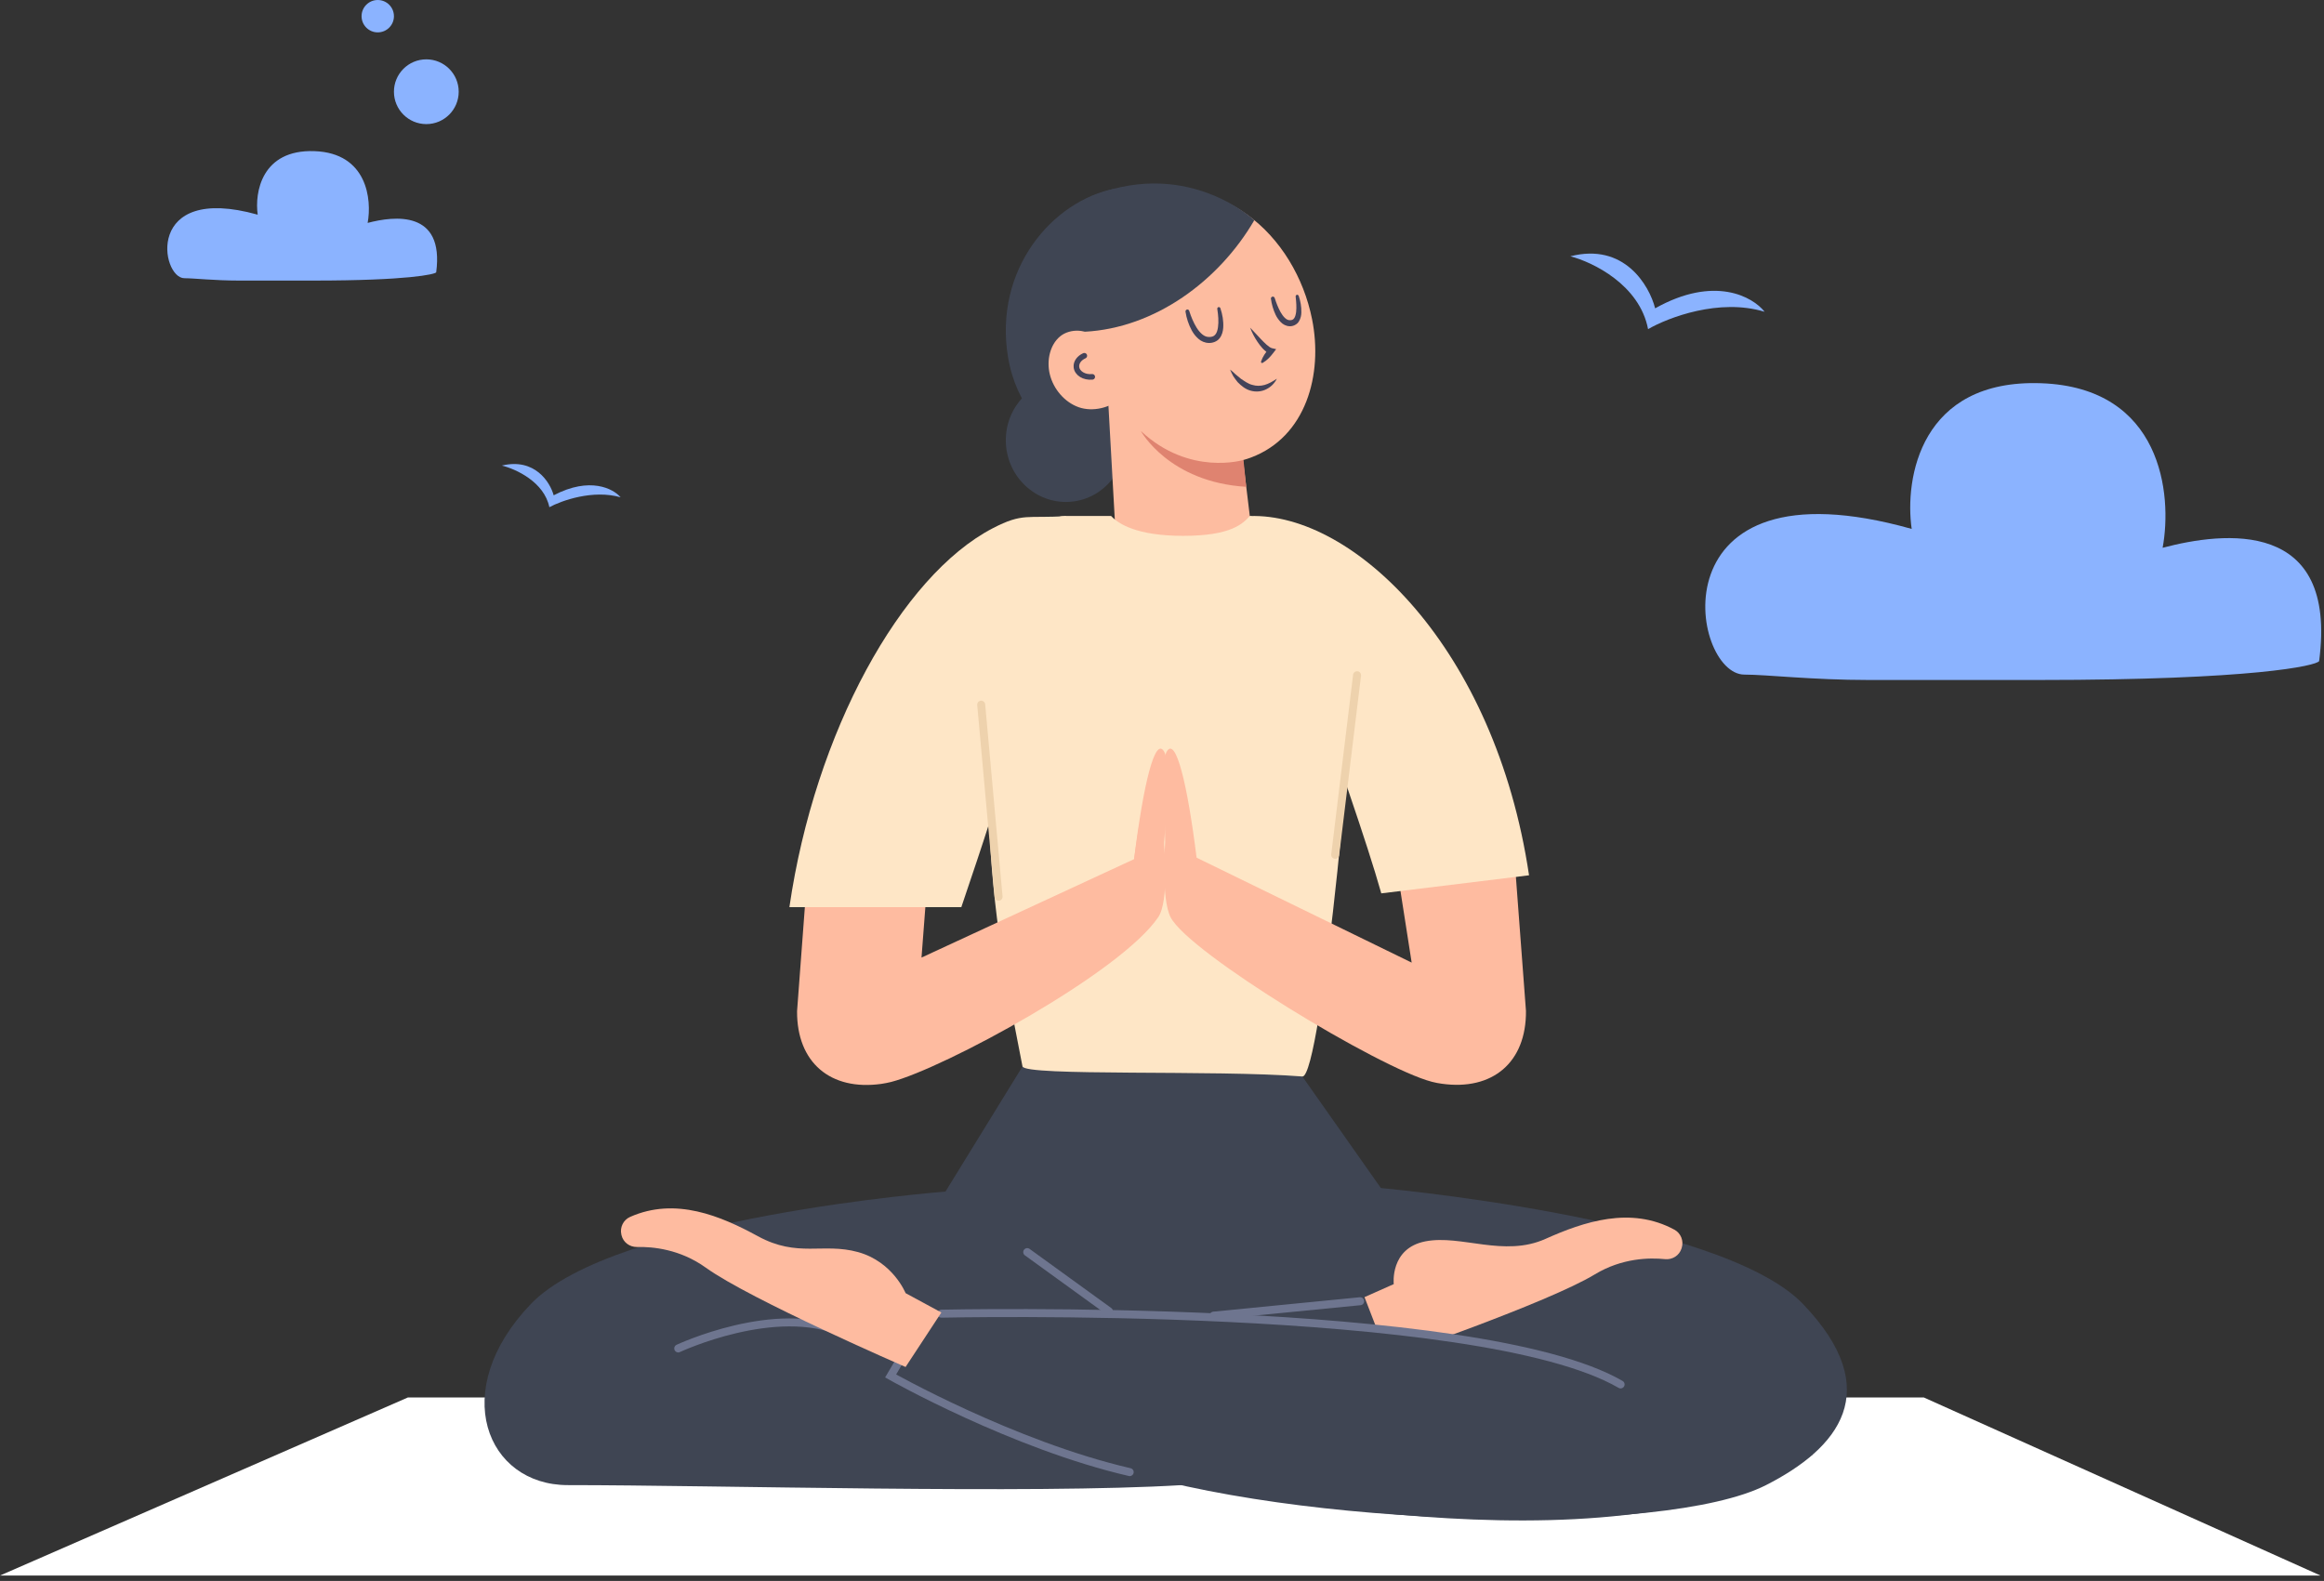 <?xml version="1.0" encoding="UTF-8"?> <svg xmlns="http://www.w3.org/2000/svg" width="316" height="215" viewBox="0 0 316 215" fill="none"><rect x="0" y="0" width="316" height="215" fill="#333333" stroke="none"/> <path d="M224.093 44.761C222.94 38.724 216.568 35.642 213.526 34.856C220.827 32.97 224.253 38.786 225.053 41.931C233.122 37.403 238.341 40.359 239.942 42.402C233.794 40.516 226.814 43.188 224.093 44.761Z" fill="#8BB3FF"></path> <path d="M74.697 68.975C73.993 65.525 70.099 63.765 68.24 63.316C72.702 62.237 74.795 65.561 75.284 67.358C80.215 64.771 83.405 66.46 84.383 67.628C80.626 66.55 76.361 68.077 74.697 68.975Z" fill="#8BB3FF"></path> <path d="M55.461 190.048L0 214.263H315.521L261.588 190.048H55.461Z" fill="white"></path> <path d="M139.035 145.025L128.557 162.048L148.654 185.918H168.921L187.816 161.645L176.119 145.025H139.035Z" fill="#3F4553"></path> <path d="M128.557 162.049C128.557 162.049 83.481 165.534 72.174 177.341C60.867 189.147 66.186 201.966 77.2 201.966C97.474 201.966 140.371 203.206 160.667 201.966L161.877 174.325L128.557 162.049Z" fill="#3F4553"></path> <path d="M186.649 161.46C186.649 161.46 233.852 165.533 245.16 177.339C256.467 189.146 249.951 196.968 240.133 201.965C226.316 209.001 176.515 207.835 150.687 199.286L155.464 174.323L186.649 161.46Z" fill="#3F4553"></path> <path d="M188.726 184.648L185.534 176.401L189.511 174.632C189.511 174.632 188.961 169.753 193.826 168.814C198.69 167.874 204.487 171.015 210.137 168.483C215.347 166.15 221.724 164 227.674 167.229C228.555 167.706 228.966 168.755 228.665 169.709L228.643 169.782C228.342 170.743 227.403 171.338 226.398 171.235C224.299 171.022 220.557 171.066 216.859 173.304C210.482 177.179 188.726 184.648 188.726 184.648Z" fill="#FEBBA0"></path> <path d="M225.862 185.117C225.862 185.117 194.361 179.519 128.006 178.653L121.601 187.341C121.601 187.341 138.11 196.777 153.608 200.189C169.105 203.601 222.604 214.343 246.496 197.797L225.862 185.117Z" fill="#3F4553"></path> <path d="M153.607 200.197C137.721 196.528 121.101 187.121 121.101 187.121L122.092 185.44" stroke="#6E758F" stroke-width="1.086" stroke-miterlimit="10" stroke-linecap="round"></path> <path d="M128.006 178.653C128.006 178.653 200.906 176.988 220.358 188.273" stroke="#6E758F" stroke-width="1.086" stroke-miterlimit="10" stroke-linecap="round"></path> <path d="M92.221 183.378C92.221 183.378 105.531 177.141 114.63 181.228" stroke="#6E758F" stroke-width="1.086" stroke-miterlimit="10" stroke-linecap="round"></path> <path d="M123.134 185.903L127.999 178.492L123.134 175.857C123.134 175.857 121.432 171.594 116.663 170.273C111.886 168.96 108.488 171.08 103.051 168.116C98.039 165.379 91.846 162.745 85.668 165.496C84.758 165.9 84.259 166.913 84.487 167.889L84.501 167.962C84.729 168.945 85.617 169.606 86.622 169.584C88.728 169.532 92.463 169.87 95.97 172.394C102.024 176.753 123.134 185.903 123.134 185.903Z" fill="#FEBBA0"></path> <path d="M165.018 178.918L184.947 176.958" stroke="#6E758F" stroke-width="1.086" stroke-miterlimit="10" stroke-linecap="round"></path> <path d="M139.674 170.28L150.79 178.329" stroke="#6E758F" stroke-width="1.086" stroke-miterlimit="10" stroke-linecap="round"></path> <path d="M136.806 60.736C137.276 65.33 141.275 68.676 145.736 68.221C150.197 67.766 153.433 63.672 152.964 59.085C152.494 54.492 148.495 51.146 144.034 51.601C139.58 52.049 136.344 56.143 136.806 60.736Z" fill="#3F4553"></path> <path d="M153.469 64.076C153.469 64.076 139.293 61.933 137.062 48.556C135.096 36.735 143.028 27.262 151.723 25.626C151.73 25.626 172.621 57.824 153.469 64.076Z" fill="#3F4553"></path> <path d="M153.792 26.895C152.75 27.409 151.76 28.084 150.857 28.957C142.779 36.728 147.893 51.814 155.128 58.624C159.134 62.388 164.99 64.141 170.104 62.219C177.581 59.409 179.922 50.941 178.403 43.398C177.273 37.777 174.155 32.472 169.554 29.17C164.953 25.875 158.738 24.481 153.792 26.895Z" fill="#FDBCA0"></path> <path d="M152.449 54.074C151.033 55.476 148.568 56.048 146.675 55.38C144.782 54.713 143.226 52.929 142.734 50.86C142.294 49.004 142.771 46.891 144.136 45.753C145.501 44.616 147.959 44.689 149.125 46.164L152.449 54.074Z" fill="#FDBCA0"></path> <path d="M150.38 49.144L151.87 75.809C152.068 80.74 156.067 84.659 160.998 84.754C166.692 84.871 171.161 79.896 170.434 74.246L167.426 49.489L150.38 49.144Z" fill="#FDBCA0"></path> <path d="M169.451 66.203L169.077 62.549C169.077 62.549 161.739 64.801 155.128 58.616C155.128 58.623 158.936 65.572 169.451 66.203Z" fill="#DF8370"></path> <path d="M147.467 45.115C157.021 44.624 165.738 38.211 170.551 29.948C170.551 29.948 161.761 21.605 148.913 26.485C138.266 30.521 147.467 45.115 147.467 45.115Z" fill="#3F4553"></path> <path d="M148.516 51.249C147.416 51.359 146.454 50.765 146.366 49.921C146.3 49.282 146.748 48.688 147.438 48.38" stroke="#444359" stroke-width="0.76" stroke-miterlimit="10" stroke-linecap="round"></path> <path d="M171.469 49.165C171.689 48.497 172.071 47.969 172.496 47.47L172.702 48.115C172.217 47.932 171.953 47.653 171.682 47.382C171.425 47.096 171.197 46.809 170.992 46.501C170.581 45.892 170.236 45.246 169.987 44.564C170.5 45.085 170.97 45.621 171.462 46.134C171.711 46.384 171.946 46.641 172.203 46.861C172.445 47.074 172.731 47.294 172.929 47.345L173.523 47.484L173.135 47.991C172.738 48.512 172.298 48.996 171.689 49.348C171.616 49.392 171.528 49.363 171.484 49.297C171.462 49.245 171.462 49.201 171.469 49.165Z" fill="#444359"></path> <path d="M173.619 51.498C173.325 52.1 172.826 52.621 172.18 52.936C171.542 53.266 170.75 53.332 170.045 53.127C169.326 52.929 168.768 52.459 168.291 51.975C168.079 51.711 167.866 51.439 167.69 51.16C167.536 50.859 167.374 50.566 167.257 50.258C167.528 50.463 167.763 50.683 167.998 50.904L168.724 51.505C169.238 51.843 169.722 52.21 170.28 52.342C170.816 52.511 171.388 52.503 171.953 52.349C172.511 52.188 173.068 51.872 173.619 51.498Z" fill="#444359"></path> <path d="M165.936 41.908C166.222 42.759 166.384 43.64 166.325 44.586C166.288 45.049 166.178 45.555 165.833 46.002C165.481 46.457 164.887 46.656 164.366 46.641C163.83 46.634 163.302 46.399 162.942 46.069C162.568 45.738 162.275 45.357 162.055 44.953C161.614 44.139 161.335 43.288 161.196 42.392C161.174 42.253 161.269 42.121 161.409 42.092C161.541 42.069 161.658 42.15 161.695 42.268L161.702 42.282C161.952 43.075 162.282 43.875 162.708 44.564C163.133 45.232 163.713 45.848 164.395 45.826C164.733 45.841 165.048 45.753 165.239 45.511C165.452 45.276 165.555 44.895 165.613 44.506C165.723 43.721 165.65 42.855 165.518 42.026V42.011C165.496 41.893 165.584 41.776 165.701 41.761C165.797 41.747 165.899 41.813 165.936 41.908Z" fill="#444359"></path> <path d="M176.59 40.242C176.832 40.962 176.964 41.695 176.95 42.48C176.942 42.869 176.869 43.295 176.619 43.699C176.377 44.124 175.834 44.388 175.365 44.366C174.873 44.359 174.425 44.102 174.139 43.801C173.846 43.493 173.618 43.163 173.449 42.811C173.119 42.106 172.914 41.387 172.811 40.631C172.789 40.492 172.892 40.36 173.039 40.338C173.163 40.323 173.281 40.397 173.317 40.514L173.325 40.529C173.538 41.189 173.794 41.864 174.125 42.451C174.455 43.023 174.902 43.574 175.394 43.544C175.643 43.552 175.842 43.478 175.974 43.273C176.12 43.068 176.194 42.752 176.238 42.422C176.311 41.761 176.252 41.035 176.172 40.345V40.331C176.157 40.213 176.245 40.103 176.363 40.081C176.458 40.081 176.561 40.147 176.59 40.242Z" fill="#444359"></path> <path d="M184.515 78.229C184.449 73.753 169.935 70.172 169.935 70.172C169.025 71.177 167.462 72.872 160.88 72.872C154.584 72.872 152.068 71.243 151.084 70.172H144.855C143.468 70.172 142.198 70.964 141.619 72.226C129.137 99.53 136.152 130.025 139.028 145.016C139.293 146.396 165.341 145.464 177.089 146.396C179.628 146.609 184.764 94.496 184.515 78.229Z" fill="#FEE6C6"></path> <path d="M154.203 116.84C155.494 106.406 157.072 100.146 158.282 102.201C159.354 104.021 158.759 113.149 157.152 121.954C157.16 121.954 153.652 121.308 154.203 116.84Z" fill="#FEBBA0"></path> <path d="M162.729 116.84C161.438 106.406 159.86 100.146 158.65 102.201C157.578 104.021 158.173 113.149 159.78 121.954C159.772 121.954 163.28 121.308 162.729 116.84Z" fill="#FEBBA0"></path> <path d="M205.743 114.25H189.344L191.948 130.907L162.187 116.386C162.084 115.27 161.945 113.891 161.776 112.431C160.653 112.431 159.523 112.431 158.401 112.416C158.408 113.685 158.43 114.544 158.43 114.544C158.43 114.544 157.85 122.205 159.178 124.758C161.702 129.616 187.524 145.26 194.693 147.116C195.14 147.233 195.588 147.321 196.036 147.38C202.955 148.356 207.541 144.474 207.49 137.489L205.743 114.25Z" fill="#FEBBA0"></path> <path d="M154.864 112.357C154.607 114.001 154.38 115.586 154.203 116.84L125.3 130.224L126.518 114.257H110.119L108.379 137.511C108.335 144.496 112.922 148.37 119.834 147.402C120.281 147.336 120.729 147.248 121.176 147.138C128.345 145.281 152.362 132.301 157.491 124.728C159.01 122.49 158.291 114.954 158.291 114.954C158.291 114.954 158.291 113.913 158.261 112.43C157.131 112.408 156.001 112.386 154.864 112.357Z" fill="#FEBBA0"></path> <path d="M130.715 123.365C137.128 104.397 137.077 104.383 144.95 70.182C139.682 70.541 139.139 69.683 134.985 71.84C122.526 78.312 110.793 99.569 107.337 123.365H130.715Z" fill="#FEE6C6"></path> <path d="M187.817 121.492C184.046 108.057 169.935 70.18 169.935 70.18C184.046 69.703 203.3 88.098 207.908 119.034L187.817 121.492Z" fill="#FEE6C6"></path> <path d="M184.523 91.826L181.551 116.246" stroke="#EED2AD" stroke-width="1.086" stroke-miterlimit="10" stroke-linecap="round"></path> <path d="M133.416 95.832L135.779 121.954" stroke="#EED2AD" stroke-width="1.086" stroke-miterlimit="10" stroke-linecap="round"></path> <path d="M259.936 71.929C224.716 62.023 229.852 91.741 237.19 91.741C240.204 91.741 246.453 92.474 254.067 92.474H277.181C306.531 92.474 314.969 90.518 315.337 89.906C317.905 70.461 302.373 72.296 294.057 74.497C295.403 67.282 293.984 52.704 277.547 52.117C261.11 51.53 258.958 65.08 259.936 71.929Z" fill="#8BB3FF"></path> <path d="M35.041 29.195C19.612 24.875 21.862 37.836 25.076 37.836C26.397 37.836 29.134 38.156 32.47 38.156H42.595C55.453 38.156 59.15 37.303 59.311 37.036C60.436 28.555 53.632 29.355 49.989 30.315C50.578 27.168 49.956 20.81 42.756 20.554C35.555 20.298 34.612 26.208 35.041 29.195Z" fill="#8BB3FF"></path> <circle cx="57.968" cy="12.474" r="4.403" fill="#8BB3FF"></circle> <circle r="2.201" transform="matrix(1 0 0 -1 51.364 2.202)" fill="#8BB3FF"></circle> </svg> 
